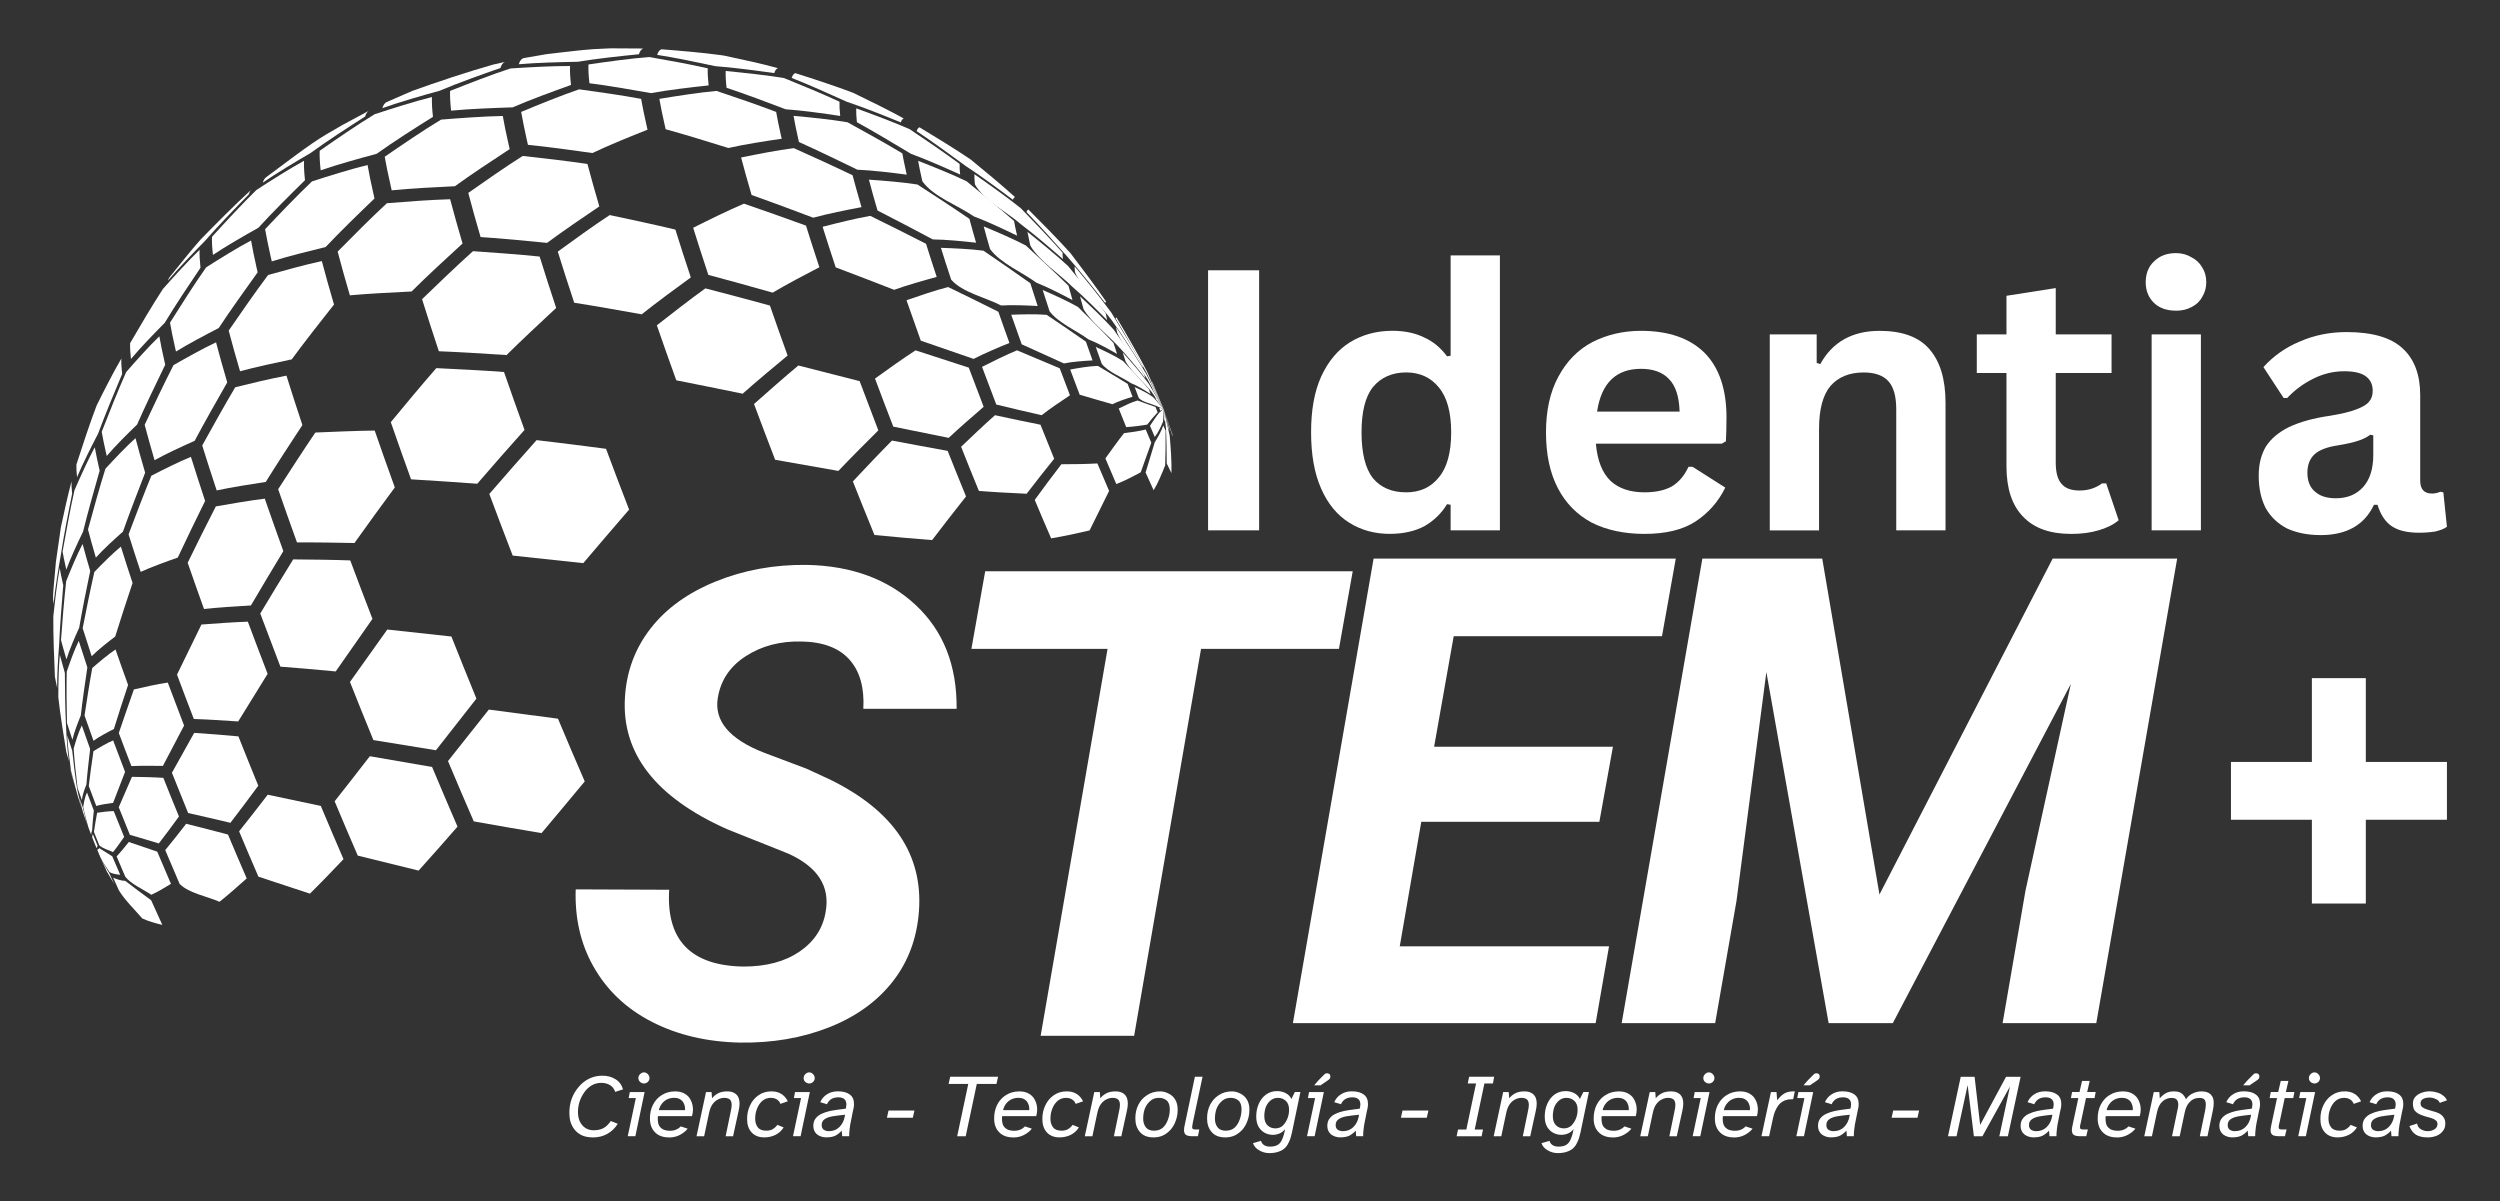 <?xml version="1.0" encoding="UTF-8"?>
<svg xmlns="http://www.w3.org/2000/svg" id="Capa_1" data-name="Capa 1" viewBox="0 0 1287.06 618.54">
  <rect x="0" y="0" width="1287.06" height="618.54" fill="#333333" stroke="none"/>
  <defs>
    <style>
      .cls-1 {
        fill: #fff;
      }
    </style>
  </defs>
  <path class="cls-1" d="M196.84,55.67c.5-1.62,1.25-2.67,2.22-3.12l13.13-5.72c12.33-4.47,28.96-9.98,41.59-13.55l6.19-1.42c-1.02.4-1.82,1.45-2.35,3.15-9.46,3.3-22.07,7.79-31.28,11.71-8.94,2.45-20.79,5.84-29.51,8.96"></path>
  <path class="cls-1" d="M135.29,94.02c.37-1.22.9-2.1,1.55-2.62l.22-.2c24.84-18.52,25.31-18.9,39.29-26.88l13.78-7.41c-.95.45-1.67,1.47-2.15,3.07-8.54,5.44-19.89,12.81-28.06,18.77-7.51,4.39-17.47,10.33-24.64,15.28"></path>
  <path class="cls-1" d="M593.05,196.54l.27.2,5.74,13.85-6.02-14.05"></path>
  <path class="cls-1" d="M574.35,163.96c.1-.3.25-.5.42-.57,4.89,8.26,11.33,19.35,15.73,27.86l8.56,19.35-8.89-18.87c-4.62-8.41-10.83-19.6-15.83-27.76"></path>
  <path class="cls-1" d="M528.47,109.17c.2-.7.55-1.12.97-1.3,6.64,6.62,15.45,15.5,21.69,22.49,5.64,7.39,13.08,17.27,18.35,24.94-.22.1-.4.32-.5.67-5.64-7.21-13.23-16.8-19.32-23.64-6.24-7.04-14.63-16.4-21.19-23.17"></path>
  <path class="cls-1" d="M471.9,67.51c.32-1.05.82-1.7,1.47-1.97,8.01,4.82,18.65,11.33,26.39,16.6,6.94,5.67,16.15,13.3,22.79,19.32-.47.2-.82.65-1.05,1.4-7.16-5.37-16.75-12.46-24.26-17.35-7.51-5.52-17.57-12.83-25.34-18"></path>
  <path class="cls-1" d="M407.58,40.12c.4-1.32,1.02-2.17,1.85-2.47,9.01,2.85,20.97,6.76,29.78,10.13,7.91,3.82,18.4,8.96,26.06,13.21-.67.25-1.17.92-1.52,2.02-8.29-3.39-19.4-7.84-27.91-10.66-8.41-3.82-19.67-8.86-28.26-12.23"></path>
  <path class="cls-1" d="M338.33,28.24c.47-1.55,1.2-2.5,2.17-2.87,9.31.72,21.77,1.77,31.03,3.07l1.27.2c8.34,1.75,19.47,4.17,27.71,6.44-.85.32-1.5,1.17-1.92,2.55-9.06-1.27-21.19-2.9-30.33-3.57-8.94-1.92-20.89-4.42-29.93-5.82"></path>
  <path class="cls-1" d="M267.09,33.06c.5-1.7,1.3-2.72,2.35-3.12l12.28-2.12c7.14-.75,16.65-2.05,23.81-2.52l8.79-.42,16.8.1c-.97.37-1.7,1.35-2.2,2.95-9.44.92-22.07,2.3-31.45,3.87-9.11.17-21.29.47-30.38,1.27"></path>
  <path class="cls-1" d="M86.46,144.49c.22-.72.5-1.35.85-1.8,4.74-5.79,10.88-13.68,15.88-19.27,7.71-7.94,18.12-18.42,26.34-25.89-.62.55-1.1,1.37-1.45,2.55-6.94,7.04-16.13,16.55-22.62,24.01-5.87,5.97-13.6,14-19,20.39"></path>
  <path class="cls-1" d="M592.77,197.48c-.02-.2-.02-.37-.02-.52l6.32,13.63-6.29-13.11"></path>
  <path class="cls-1" d="M553.43,140.12c-.15-1.2-.2-2.2-.17-3,5.82,7.01,13.5,16.45,18.87,23.81,4.99,8.14,11.58,19.05,16.2,27.41-.02.22,0,.52.02.87-4.64-7.44-10.88-17.3-16.03-24.39-5.57-7.49-15.3-16.1-18.9-24.71"></path>
  <path class="cls-1" d="M501.91,94.89c-.22-2.07-.32-3.82-.25-5.19,7.26,5.07,16.92,11.91,23.84,17.47,6.57,6.76,15.28,15.85,21.54,22.92-.02.9.02,2,.17,3.3-6.24-5.47-14.63-12.68-21.27-17.65-7.14-6.37-19.47-12.46-24.04-20.84"></path>
  <path class="cls-1" d="M441.15,62.89c-.3-2.85-.42-5.22-.35-7.11,8.34,3.02,19.45,7.16,27.58,10.76,7.79,5.22,18.12,12.26,25.66,17.85-.05,1.47.02,3.3.27,5.47-7.49-3.39-17.55-7.86-25.29-10.66-8.29-5.02-19.4-11.63-27.88-16.3"></path>
  <path class="cls-1" d="M374.05,45.19c-.4-3.47-.52-6.34-.45-8.64,9.04.87,21.09,2.15,30.03,3.64,8.64,3.49,20.12,8.24,28.56,12.16-.07,1.97.05,4.39.37,7.34-8.39-1.27-19.62-2.85-28.11-3.44-9.06-3.47-21.19-8.01-30.4-11.06"></path>
  <path class="cls-1" d="M303.46,42.84c-.45-3.87-.62-7.09-.5-9.66,9.34-1.37,21.82-3.1,31.23-3.82,9.09,1.57,21.19,3.74,30.18,5.82-.1,2.35.05,5.27.45,8.79-8.94.95-20.84,2.35-29.68,3.97-9.49-1.7-22.14-3.89-31.68-5.09"></path>
  <path class="cls-1" d="M232.24,56.97c-.45-4.07-.62-7.44-.52-10.16,9.26-3.69,21.67-8.54,31.15-11.58,9.16-.6,21.42-1.27,30.6-1.25-.12,2.62.05,5.87.5,9.76-9.11,3.25-21.22,7.69-30.05,11.53-9.51.3-22.22.77-31.68,1.7"></path>
  <path class="cls-1" d="M165.09,87.68c-.45-4.02-.62-7.36-.5-10.06,8.34-5.84,19.55-13.53,28.26-18.8,8.79-2.9,20.57-6.64,29.53-8.86-.1,2.72.05,6.12.52,10.18-8.84,5.52-20.54,12.98-29.01,19.05-8.71,2.32-20.29,5.54-28.81,8.49"></path>
  <path class="cls-1" d="M109.63,131.23c-.42-3.74-.6-6.84-.47-9.34,6.69-7.36,15.7-17.12,22.82-24.06,7.24-4.72,16.97-10.91,24.54-15.05-.1,2.67.05,5.99.5,9.98-7.34,7.21-17.1,16.9-24.01,24.51-7.14,3.99-16.6,9.41-23.36,13.95"></path>
  <path class="cls-1" d="M67.41,184.8c-.37-3.25-.5-5.97-.42-8.14,4.92-8.46,11.53-19.72,16.9-27.91,5.49-6.19,12.91-14.38,18.87-20.14-.1,2.47.05,5.54.45,9.24-5.67,8.39-13.18,19.67-18.42,28.36-5.37,5.42-12.48,12.73-17.37,18.6"></path>
  <path class="cls-1" d="M39.66,245.64c-.27-2.6-.4-4.74-.32-6.49,2.95-9.16,6.96-21.39,10.41-30.4,3.64-7.34,8.59-17.1,12.73-24.16-.1,2.12.05,4.77.4,7.94-3.87,9.16-8.94,21.39-12.38,30.73-3.44,6.62-7.94,15.5-10.83,22.39"></path>
  <path class="cls-1" d="M27.55,310.96c-.2-1.77-.27-3.25-.22-4.44l.2-3.1,1.25-14.15,2.57-17.87c1.55-7.06,3.54-16.55,5.47-23.51-.07,1.65.05,3.72.32,6.22-1.92,9.46-4.39,22.09-5.84,31.65-1.32,7.54-2.97,17.6-3.74,25.21"></path>
  <path class="cls-1" d="M575.22,171.47c-.05-.15-.07-.32-.12-.47-.22-.95-.37-1.82-.52-2.6,4.87,7.19,11.28,16.85,15.65,24.36l8.84,17.82-8.34-15.38c-4.54-7.19-12.06-15.95-15.5-23.74"></path>
  <path class="cls-1" d="M530.44,126.44c-.1-.37-.17-.72-.25-1.07-.5-2.22-.9-4.19-1.22-5.99,6.42,5.12,14.9,12.01,20.92,17.6,5.92,7.19,13.75,16.82,19.35,24.24.17.92.37,1.95.62,3.07.05.17.1.37.12.55-5.19-5.29-12.23-12.33-17.87-17.17-6.44-6.44-17.12-13.33-21.67-21.22"></path>
  <path class="cls-1" d="M474.85,93.34c-.12-.52-.25-1.07-.35-1.6-.75-3.3-1.37-6.29-1.82-8.94,7.56,2.95,17.65,6.99,24.94,10.53,7.41,6.04,17.27,14.13,24.44,20.44.32,1.92.77,4.04,1.3,6.39.07.37.17.77.27,1.17-6.59-3.2-15.4-7.36-22.24-9.91-7.91-5.52-21.02-10.18-26.53-18.1"></path>
  <path class="cls-1" d="M411.32,73.1c-.15-.7-.3-1.4-.47-2.07-.95-4.19-1.72-7.99-2.3-11.38,8.36.75,19.52,1.87,27.78,3.3,8.54,4.69,19.87,10.98,28.21,16,.5,2.77,1.12,5.87,1.9,9.29.12.55.25,1.12.37,1.67-7.59-1-17.75-2.22-25.41-2.55-8.96-4.37-20.97-10.16-30.08-14.25"></path>
  <path class="cls-1" d="M342.7,66.53c-.2-.8-.37-1.6-.55-2.4-1.1-4.87-2-9.29-2.7-13.23,8.81-1.45,20.54-3.3,29.43-4.09,9.26,3.1,21.59,7.31,30.7,10.81.62,3.49,1.4,7.36,2.37,11.68.17.7.32,1.4.5,2.12-8.29,1.2-19.32,2.92-27.48,4.77-9.64-3.02-22.52-6.99-32.28-9.66"></path>
  <path class="cls-1" d="M271.81,74.57c-.2-.87-.4-1.75-.6-2.6-1.17-5.29-2.15-10.08-2.9-14.35,8.86-3.69,20.74-8.54,29.85-11.63,9.61,1.3,22.39,3.12,31.9,4.92.7,3.99,1.62,8.46,2.75,13.4.17.8.35,1.62.55,2.45-8.59,3.39-20.02,8.06-28.38,12.03-9.94-1.42-23.19-3.25-33.17-4.22"></path>
  <path class="cls-1" d="M201.66,97.98c-.2-.9-.42-1.77-.6-2.65-1.22-5.39-2.22-10.26-3-14.63,8.59-5.92,20.07-13.75,29.01-19.12,9.51-.77,22.24-1.7,31.78-1.87.75,4.32,1.72,9.11,2.95,14.43.17.87.37,1.75.6,2.62-8.56,5.59-19.94,13.11-28.21,19.12-9.76.45-22.79,1.12-32.53,2.1"></path>
  <path class="cls-1" d="M139.93,134.55c-.2-.85-.4-1.7-.6-2.52-1.15-5.17-2.1-9.84-2.85-14.03,7.09-7.51,16.62-17.5,24.14-24.61,8.51-2.75,19.92-6.32,28.61-8.44.75,4.34,1.75,9.21,2.97,14.58.17.87.4,1.75.6,2.65-7.69,7.36-17.87,17.25-25.16,24.99-8.36,2.05-19.5,4.82-27.71,7.39"></path>
  <path class="cls-1" d="M90.6,180.98c-.17-.75-.35-1.52-.52-2.27-1.05-4.67-1.9-8.86-2.55-12.61,5.42-8.64,12.73-20.12,18.6-28.46,6.81-4.34,15.98-10.06,23.12-13.83.72,4.14,1.67,8.76,2.82,13.88.17.82.37,1.67.57,2.52-6.14,8.51-14.28,19.92-20.04,28.68-6.69,3.44-15.6,8.11-21.99,12.08"></path>
  <path class="cls-1" d="M54.96,234.75c-.15-.65-.3-1.27-.45-1.92-.87-3.87-1.6-7.36-2.15-10.51,3.62-9.29,8.54-21.67,12.61-30.78,4.94-5.67,11.63-13.18,17.07-18.4.65,3.69,1.47,7.81,2.52,12.38.15.72.32,1.47.5,2.25-4.47,9.16-10.38,21.44-14.48,30.8-4.87,4.69-11.26,11.03-15.63,16.18"></path>
  <path class="cls-1" d="M34.14,293.29c-.1-.47-.22-.95-.32-1.42-.65-2.9-1.17-5.52-1.6-7.86,1.7-9.54,3.99-22.22,6.14-31.65,2.92-6.71,6.94-15.65,10.43-22.12.55,3.05,1.25,6.44,2.1,10.21.12.62.27,1.22.42,1.85-2.7,9.39-6.22,21.92-8.54,31.4-2.8,5.77-6.44,13.55-8.64,19.6"></path>
  <path class="cls-1" d="M29.42,354.07c-.07-.27-.12-.57-.2-.85-.4-1.75-.7-3.32-.95-4.74-.42-9.31-.9-21.77-.82-31.1.8-7.49,1.92-17.5,3.3-24.91.37,2.22.87,4.69,1.5,7.46.12.45.22.9.32,1.35-.77,9.16-1.75,21.34-2.12,30.53-.52,6.66-1.1,15.58-1.02,22.27"></path>
  <path class="cls-1" d="M593.57,200.85c-.12-.42-.25-.8-.32-1.17l5.82,10.91-5.49-9.74"></path>
  <path class="cls-1" d="M557.87,159.24c-.7-2.37-1.32-4.59-1.87-6.69,5.37,4.97,12.43,11.71,17.32,17.12,4.84,6.86,11.26,16.05,15.78,23.14.17.6.35,1.25.55,1.92-3.99-5.04-9.41-11.76-13.9-16.38-5.27-5.82-13.88-12.36-17.87-19.12"></path>
  <path class="cls-1" d="M509.7,128.21c-1.2-4.09-2.3-7.99-3.25-11.63,6.59,2.72,15.4,6.49,21.72,9.84,6.64,6.12,15.48,14.35,21.92,20.69.6,2.32,1.3,4.79,2.05,7.39-5.47-2.92-12.86-6.71-18.62-8.99-7.09-5.24-18.67-10.11-23.81-17.3"></path>
  <path class="cls-1" d="M451.78,108.39c-1.65-5.59-3.15-10.91-4.44-15.9,7.51.52,17.55,1.32,24.99,2.5,8.09,5.22,18.82,12.23,26.76,17.7,1,3.84,2.15,7.94,3.42,12.26-6.66-.75-15.58-1.62-22.29-1.7-8.49-4.52-19.85-10.51-28.43-14.85"></path>
  <path class="cls-1" d="M386.93,100.38c-2-6.79-3.79-13.26-5.39-19.3,8.09-1.65,18.9-3.79,27.11-4.82,9.11,4.09,21.27,9.61,30.28,13.98,1.35,5.14,2.9,10.63,4.59,16.4-7.51,1.42-17.5,3.42-24.86,5.44-9.49-3.59-22.17-8.34-31.73-11.71"></path>
  <path class="cls-1" d="M247.42,122.05c-2.35-8.01-4.47-15.6-6.34-22.74,8.31-5.84,19.42-13.6,28.03-19.02,10.03,1.1,23.36,2.62,33.32,4.14,1.82,6.84,3.87,14.15,6.12,21.84-8.16,5.49-19.02,12.91-26.91,18.77-10.26-1.02-23.94-2.35-34.22-3"></path>
  <path class="cls-1" d="M180.12,152.05c-2.32-7.94-4.44-15.45-6.29-22.52,7.46-7.59,17.52-17.7,25.36-24.91,9.76-.8,22.77-1.77,32.55-2.05,1.9,7.14,4.02,14.75,6.39,22.79-7.99,7.29-18.57,17.07-26.24,24.71-9.54.45-22.27,1.1-31.78,1.97"></path>
  <path class="cls-1" d="M123.58,191.12c-2.17-7.36-4.12-14.35-5.84-20.92,5.97-8.69,13.98-20.22,20.29-28.63,8.26-2.32,19.27-5.37,27.66-7.16,1.85,7.01,3.94,14.48,6.27,22.37-6.64,8.39-15.45,19.6-21.77,28.23-8.01,1.67-18.7,3.97-26.61,6.12"></path>
  <path class="cls-1" d="M79.57,236.9c-1.9-6.42-3.59-12.51-5.09-18.2,4.32-9.29,10.16-21.62,14.85-30.73,6.47-3.69,15.15-8.56,21.89-11.73,1.7,6.47,3.64,13.35,5.77,20.62-5.12,8.96-11.93,20.94-16.77,30.08-6.29,2.8-14.63,6.62-20.64,9.96"></path>
  <path class="cls-1" d="M49.34,287.07c-1.5-5.09-2.85-9.94-4.04-14.48,2.55-9.41,6.04-21.94,8.96-31.25,4.49-4.89,10.56-11.36,15.5-15.75,1.47,5.57,3.12,11.51,4.97,17.75-3.52,9.06-8.19,21.17-11.43,30.35-4.34,3.84-10.08,9.06-13.95,13.38"></path>
  <path class="cls-1" d="M34.21,339.47c-1.05-3.52-1.97-6.84-2.8-9.96.67-9.11,1.62-21.27,2.67-30.35,2.32-5.82,5.52-13.58,8.44-19.12,1.15,4.37,2.47,9.01,3.92,13.93-1.82,8.74-4.17,20.37-5.67,29.18-2.2,4.79-5.02,11.28-6.57,16.33"></path>
  <path class="cls-1" d="M35.46,391.79c-.5-1.7-.95-3.3-1.35-4.79-1.4-8.39-3.17-19.62-4.09-28.06.02-6.54.15-15.28.77-21.79.77,2.92,1.65,6.04,2.6,9.31.05,7.99.15,18.65.57,26.63.25,5.62.67,13.13,1.5,18.7"></path>
  <path class="cls-1" d="M37.68,401.75l-1.3-4.77-.6-2.45c.32,1.27.72,2.62,1.12,4.04l2.35,8.69c-.47-1.65-1.12-3.84-1.57-5.52"></path>
  <path class="cls-1" d="M579.52,186.2c-.55-1.65-1.05-3.25-1.52-4.77,4.19,4.69,9.71,11.06,13.4,16.15l7.66,13.01-6.44-9.19c-3.84-4.64-10.03-10.01-13.11-15.2"></path>
  <path class="cls-1" d="M540.35,160.27c-1.27-3.79-2.45-7.44-3.54-10.96,5.57,2.42,12.96,5.74,18.2,8.76,5.54,5.49,12.93,12.83,18.27,18.52.55,1.8,1.17,3.67,1.8,5.62-4.29-2.47-10.08-5.67-14.7-7.49-5.97-4.39-15.6-8.51-20.02-14.45"></path>
  <path class="cls-1" d="M489.7,143.99c-1.9-5.67-3.67-11.13-5.29-16.4,6.57.22,15.38.6,21.89,1.47,7.29,4.97,16.97,11.63,24.14,16.75,1.17,3.77,2.45,7.69,3.77,11.73-5.62-.32-13.18-.62-18.8-.27-7.71-4.02-20.04-6.71-25.71-13.28"></path>
  <path class="cls-1" d="M430.24,137.65c-2.4-7.21-4.64-14.2-6.74-20.89,7.31-1.9,17.1-4.32,24.54-5.62,8.64,4.27,20.17,9.96,28.71,14.38,1.7,5.47,3.54,11.16,5.49,17.05-6.62,1.8-15.45,4.29-21.92,6.64-9.01-3.52-21.02-8.16-30.08-11.56"></path>
  <path class="cls-1" d="M364.67,141.52c-2.8-8.39-5.39-16.5-7.81-24.26,7.74-3.89,18.15-9.01,26.14-12.41,9.61,3.32,22.42,7.79,31.95,11.31,2.12,6.86,4.44,14,6.89,21.42-7.29,3.77-17,8.89-24.06,13.08-9.91-2.8-23.14-6.52-33.1-9.14"></path>
  <path class="cls-1" d="M295.62,155.85c-3.02-9.09-5.84-17.87-8.46-26.31,7.91-5.79,18.52-13.43,26.73-18.82,10.16,2.15,23.71,5.04,33.82,7.49,2.45,7.89,5.09,16.1,7.94,24.61-7.66,5.57-17.87,13.08-25.29,19-10.41-1.87-24.29-4.34-34.75-5.97"></path>
  <path class="cls-1" d="M225.93,180.83c-3.07-9.26-5.97-18.22-8.64-26.81,7.76-7.51,18.17-17.5,26.21-24.71,10.31.7,24.04,1.7,34.32,2.77,2.62,8.46,5.49,17.32,8.51,26.46-7.74,7.19-18.05,16.82-25.56,24.26-10.46-.7-24.39-1.57-34.85-1.97"></path>
  <path class="cls-1" d="M111.55,252.48c-2.65-7.99-5.14-15.73-7.44-23.14,4.99-9.04,11.71-21.09,17-29.98,7.86-1.95,18.4-4.49,26.36-5.97,2.55,8.14,5.27,16.62,8.21,25.44-5.74,8.71-13.35,20.39-18.85,29.28-7.61,1.15-17.75,2.77-25.29,4.37"></path>
  <path class="cls-1" d="M72.43,294.41c-2.22-6.69-4.32-13.13-6.24-19.32,3.42-9.09,8.04-21.19,11.73-30.18,6.02-3.12,14.1-7.14,20.37-9.71,2.27,7.26,4.72,14.83,7.31,22.69-4.29,8.71-9.98,20.34-14.08,29.16-5.79,2.02-13.5,4.82-19.1,7.36"></path>
  <path class="cls-1" d="M47.2,337.85c-1.65-4.99-3.2-9.81-4.64-14.43,1.7-8.71,4.02-20.29,6.02-28.96,3.94-4.07,9.26-9.46,13.65-13.06,1.85,5.99,3.87,12.26,6.02,18.72-2.75,8.26-6.39,19.27-8.94,27.58-3.77,2.87-8.76,6.76-12.11,10.13"></path>
  <path class="cls-1" d="M37.28,380.88c-1-3-1.95-5.89-2.8-8.66-.17-7.91-.32-18.47-.12-26.39,1.62-4.84,3.92-11.31,6.19-15.9,1.37,4.37,2.85,8.96,4.42,13.68-1.1,7.41-2.55,17.27-3.37,24.71-1.52,3.69-3.44,8.66-4.32,12.56"></path>
  <path class="cls-1" d="M42.3,416.93c-.57-1.82-1.37-4.22-1.95-6.04l-.45-1.52-3.32-12.53c-.77-5.44-1.75-12.73-1.95-18.22.8,2.52,1.65,5.14,2.55,7.86.67,6.19,1.6,14.45,2.7,20.57.72,2.97,1.47,6.96,2.42,9.89"></path>
  <path class="cls-1" d="M595.22,205.8c-.2-.52-.37-1.05-.55-1.55l4.39,6.34-3.84-4.79"></path>
  <path class="cls-1" d="M567.24,187.37c-1.07-3-2.12-5.89-3.1-8.74,4.32,1.95,10.08,4.67,14.05,7.26,4.04,4.27,9.44,9.98,13.26,14.45.3.8.6,1.65.9,2.52-2.9-1.9-6.89-4.39-10.13-5.62-4.47-3-11.61-5.67-14.98-9.89"></path>
  <path class="cls-1" d="M526,177.27c-1.87-5.19-3.67-10.28-5.39-15.23,5.47-.22,12.81-.42,18.25.05,6.09,4.09,14.2,9.59,20.19,13.8,1.1,3.15,2.22,6.37,3.42,9.66-4.44.22-10.38.67-14.75,1.55-6.52-2.95-15.18-6.89-21.72-9.84"></path>
  <path class="cls-1" d="M474.05,175.39c-2.55-7.09-5.02-14.05-7.36-20.82,6.37-2.22,14.9-5.14,21.44-6.79,7.79,3.77,18.15,8.84,25.86,12.73,1.82,5.22,3.69,10.58,5.69,16.05-5.62,2.27-13.06,5.44-18.45,8.21-8.14-2.82-19.02-6.59-27.18-9.39"></path>
  <path class="cls-1" d="M348.17,195.79c-3.49-9.66-6.84-19.1-10.01-28.31,7.41-5.82,17.32-13.53,24.99-19.02,9.98,2.6,23.29,6.09,33.22,8.84,2.9,8.36,5.94,16.97,9.11,25.74-7.01,5.79-16.35,13.6-23.14,19.65-10.23-2.1-23.91-4.89-34.17-6.89"></path>
  <path class="cls-1" d="M211.62,246.76c-3.64-10.03-7.11-19.85-10.43-29.43,6.94-8.41,16.25-19.62,23.44-27.81,10.46.5,24.41,1.2,34.85,2,3.34,9.69,6.89,19.65,10.56,29.81-7.36,8.26-17.15,19.3-24.34,27.71-10.21-.72-23.84-1.7-34.07-2.27"></path>
  <path class="cls-1" d="M152.89,279.24c-3.37-9.34-6.62-18.47-9.69-27.38,5.67-8.79,13.26-20.52,19.15-29.18,9.16-.4,21.37-.9,30.55-1.02,3.3,9.51,6.74,19.3,10.36,29.28-6.29,8.54-14.65,19.94-20.77,28.61-8.89-.17-20.72-.37-29.61-.3"></path>
  <path class="cls-1" d="M105.03,313.53c-2.92-8.14-5.74-16.08-8.41-23.81,4.27-8.74,10.03-20.37,14.5-29.01,7.54-1.35,17.6-3.05,25.19-3.99,3.05,8.79,6.24,17.8,9.56,27.01-5.04,8.36-11.76,19.55-16.7,27.98-7.24.42-16.9,1.02-24.14,1.82"></path>
  <path class="cls-1" d="M48.14,381.38c-1.6-4.42-3.15-8.79-4.62-13.01,1.1-7.36,2.62-17.15,3.97-24.44,3.47-3.05,8.16-7.01,11.98-9.56,2.05,5.94,4.22,12.03,6.47,18.25-2.25,6.79-5.22,15.85-7.31,22.69-3.25,1.65-7.56,3.89-10.48,6.07"></path>
  <path class="cls-1" d="M42.15,411.91c-.77-2.15-1.52-4.22-2.22-6.27-.72-6.07-1.65-14.18-2-20.27,1.02-3.64,2.5-8.51,4.19-11.91,1.35,3.94,2.8,8.01,4.29,12.16-.65,5.49-1.5,12.78-1.92,18.27-.95,2.32-2.1,5.52-2.35,8.01"></path>
  <path class="cls-1" d="M44.45,423.09c-.5-1.42-1.17-3.34-1.67-4.77l-2.07-7.96c.6,1.72,1.25,3.49,1.9,5.29.75,2.77,1.55,6.54,2.52,9.26l-.67-1.82"></path>
  <path class="cls-1" d="M586.28,204.9c-.72-1.9-1.45-3.77-2.15-5.64,3,1.35,6.99,3.3,9.59,5.27l5.34,6.07-3.62-1.55c-2.75-1.25-7.09-1.95-9.16-4.14"></path>
  <path class="cls-1" d="M555.85,203.2c-1.67-4.37-3.32-8.69-4.89-12.96,4.24-.8,9.94-1.75,14.25-1.87,4.59,2.75,10.76,6.42,15.33,9.24.8,2.2,1.65,4.42,2.52,6.66-3.2.95-7.41,2.35-10.38,3.82-5.04-1.45-11.78-3.37-16.82-4.89"></path>
  <path class="cls-1" d="M512.92,208.27c-2.52-6.54-4.97-13.01-7.34-19.4,5.32-2.7,12.46-6.27,18-8.51,6.59,2.8,15.4,6.49,21.99,9.26,1.7,4.57,3.47,9.19,5.27,13.88-4.47,2.95-10.38,6.96-14.6,10.26-6.99-1.6-16.33-3.77-23.31-5.49"></path>
  <path class="cls-1" d="M459.87,219.63c-3.22-8.34-6.37-16.6-9.39-24.74,6.19-4.47,14.45-10.38,20.84-14.53,8.24,2.67,19.22,6.24,27.43,8.91,2.47,6.62,5.02,13.35,7.66,20.17-5.49,4.69-12.73,11.03-18,15.98-8.56-1.7-19.99-4.02-28.56-5.79"></path>
  <path class="cls-1" d="M399.06,236.7c-3.72-9.66-7.36-19.27-10.88-28.71,6.79-6.02,15.85-14.03,22.84-19.82,9.49,2.42,22.12,5.62,31.55,8.06,3.12,8.34,6.32,16.8,9.61,25.34-6.24,6.19-14.5,14.48-20.57,20.87-9.76-1.72-22.79-3.99-32.55-5.74"></path>
  <path class="cls-1" d="M263.94,286.03c-4.12-10.71-8.14-21.29-12.03-31.73,7.26-8.36,16.95-19.5,24.34-27.71,10.73,1.27,25.04,3.02,35.75,4.47,3.82,10.28,7.79,20.74,11.88,31.3-7.11,8.24-16.57,19.25-23.61,27.56-10.88-1.2-25.41-2.77-36.32-3.89"></path>
  <path class="cls-1" d="M144.35,343.21c-3.54-9.24-7.01-18.37-10.36-27.36,5.04-8.39,11.78-19.55,16.95-27.86,8.81.07,20.57.2,29.38.52,3.69,9.89,7.51,19.94,11.43,30.1-5.69,8.11-13.28,18.92-18.92,27.06-8.54-.8-19.92-1.85-28.48-2.47"></path>
  <path class="cls-1" d="M99.79,370.15c-2.97-7.71-5.87-15.33-8.66-22.84,3.74-7.76,8.76-18.07,12.58-25.79,7.16-.55,16.72-1.22,23.89-1.47,3.3,8.84,6.69,17.8,10.18,26.86-4.54,7.34-10.61,17.15-15.15,24.51-6.84-.47-15.98-1.07-22.84-1.27"></path>
  <path class="cls-1" d="M67.66,394.41c-2.25-5.74-4.39-11.43-6.49-17.05,2.3-6.74,5.37-15.73,7.76-22.42,5.19-1.22,12.16-2.75,17.45-3.54,2.7,7.26,5.52,14.68,8.39,22.14-3.27,6.22-7.64,14.53-10.91,20.77-4.87-.07-11.36-.15-16.2.1"></path>
  <path class="cls-1" d="M49.57,414.93c-1.32-3.47-2.62-6.89-3.87-10.28.65-5.37,1.57-12.56,2.42-17.92,2.95-1.85,6.94-4.22,10.13-5.54,2,5.32,4.04,10.73,6.14,16.2-1.85,4.79-4.34,11.16-6.17,15.95-2.62.35-6.14.8-8.66,1.6"></path>
  <path class="cls-1" d="M47.02,429.93l-.82-2.12-.7-1.87c-.85-3.15-2.07-7.31-2.65-10.53.35-2.27.9-5.37,1.95-7.41,1.15,3.07,2.32,6.17,3.52,9.31-.32,3.05-.77,7.14-.9,10.21-.25.7-.6,1.72-.4,2.42"></path>
  <path class="cls-1" d="M597.41,211.51c-.22-.57-.45-1.12-.67-1.67l2.32.75-1.65.92"></path>
  <path class="cls-1" d="M579.79,219.88c-1.3-3.2-2.6-6.39-3.84-9.56,2.82-1.4,6.62-3.27,9.66-4.14,2.77,1.02,6.47,2.4,9.26,3.32.37.92.72,1.85,1.12,2.77-1.7,1.82-3.89,4.34-5.39,6.34-3.22.52-7.54,1.12-10.81,1.27"></path>
  <path class="cls-1" d="M503.96,252.75c-3.12-7.59-6.17-15.18-9.16-22.74,5.17-4.94,12.06-11.53,17.45-16.25,7.01,1.52,16.38,3.52,23.41,4.89,2.3,5.82,4.67,11.68,7.06,17.52-4.32,5.37-10.03,12.53-14.18,18.02-7.39-.35-17.22-.85-24.59-1.45"></path>
  <path class="cls-1" d="M450.19,275.42c-3.77-9.21-7.49-18.42-11.11-27.58,5.99-6.37,13.98-14.85,20.14-21.04,8.59,1.62,20.04,3.79,28.66,5.32,3.1,7.79,6.24,15.63,9.46,23.46-5.29,6.69-12.31,15.65-17.47,22.47-8.91-.72-20.79-1.72-29.68-2.62"></path>
  <path class="cls-1" d="M192.23,381.01c-4.09-9.98-8.14-19.99-12.06-29.93,5.74-8.09,13.43-18.9,19.22-26.98,9.91,1.07,23.12,2.47,33,3.59,4.22,10.61,8.51,21.29,12.88,31.98-6.24,7.99-14.58,18.62-20.84,26.58l-32.2-5.24"></path>
  <path class="cls-1" d="M96.85,418.55c-2.82-6.91-5.62-13.83-8.34-20.72,3.44-6.17,8.04-14.35,11.46-20.52,6.84.45,15.95,1.12,22.77,1.8,3.34,8.44,6.76,16.9,10.23,25.39-4.27,5.77-9.96,13.43-14.35,19.1-6.52-1.55-15.23-3.59-21.77-5.04"></path>
  <path class="cls-1" d="M66.87,429.81c-1.95-4.74-3.87-9.49-5.74-14.23,2.05-4.69,4.77-10.96,6.81-15.65,4.84.05,11.31.2,16.15.52,2.62,6.59,5.29,13.26,8.04,19.89-3.07,4.19-7.14,9.79-10.36,13.88-4.47-1.35-10.41-3.15-14.9-4.42"></path>
  <path class="cls-1" d="M51.11,435.15c-.92-2.3-1.85-4.57-2.75-6.84.42-2.97,1.07-6.94,1.65-9.89,2.55-.4,5.97-.8,8.54-.85,1.75,4.42,3.54,8.86,5.37,13.3-1.67,2.37-3.89,5.57-5.74,7.81-2.12-1.07-5.44-1.82-7.06-3.54"></path>
  <path class="cls-1" d="M49.57,436.32c-.77-1.87-1.33-3.26-1.7-4.19l-.45-1.15c.07-.4.2-.92.27-1.32l.17-.1c.77,1.92,1.55,3.87,2.35,5.79-.15.37-.17,1.05-.52,1.25l-.12-.27"></path>
  <path class="cls-1" d="M594.49,224.94c-.82-1.9-1.65-3.82-2.45-5.74,1.37-2.07,3.2-4.84,4.77-6.76l2.25-1.85-.3,6.47c-1.02,2.47-2.57,5.79-4.27,7.89"></path>
  <path class="cls-1" d="M574.7,249.21c-1.9-4.37-3.77-8.79-5.62-13.21,2.82-3.94,6.59-9.19,9.61-13.01,3.37-.42,7.86-1,11.16-1.87.95,2.27,1.92,4.54,2.87,6.79-1.62,4.57-3.82,10.66-5.44,15.23-3.67,2-8.66,4.59-12.58,6.07"></path>
  <path class="cls-1" d="M541.15,277.16c-2.85-6.54-5.67-13.16-8.44-19.8,4.04-5.54,9.49-12.91,13.7-18.35,5.57-.02,13.01-.07,18.55-.42,2,4.74,3.99,9.46,6.04,14.15-3.05,6.09-7.06,14.23-10.06,20.34-5.92,1.4-13.8,3.12-19.8,4.07"></path>
  <path class="cls-1" d="M243.9,422.87c-4.47-10.28-8.89-20.64-13.26-31.05,6.32-7.96,14.73-18.55,21.02-26.51,10.68,1.42,24.91,3.32,35.6,4.69,4.54,10.83,9.14,21.62,13.78,32.3-6.66,8.01-15.53,18.67-22.24,26.61-10.48-1.77-24.44-4.14-34.9-6.04"></path>
  <path class="cls-1" d="M184.19,440.49c-4.02-9.26-7.99-18.57-11.91-27.96,5.47-6.94,12.73-16.2,18.12-23.21,9.61,1.67,22.42,3.87,32.05,5.54,4.32,10.28,8.69,20.54,13.08,30.7-5.94,6.84-13.93,15.93-20.02,22.64-9.41-2.3-21.94-5.37-31.33-7.71"></path>
  <path class="cls-1" d="M133.04,451.33c-3.34-7.71-6.66-15.5-9.94-23.34,4.47-5.62,10.38-13.13,14.73-18.85,8.21,1.72,19.15,4.02,27.33,5.77,3.87,9.19,7.76,18.35,11.68,27.41-5.12,5.39-11.98,12.56-17.3,17.75-7.96-2.62-18.57-6.09-26.51-8.74"></path>
  <path class="cls-1" d="M92.48,455.07c-2.5-5.77-4.97-11.58-7.41-17.42,3.3-4.02,7.64-9.44,10.78-13.55,6.47,1.62,15.08,3.82,21.52,5.54,3.2,7.56,6.39,15.13,9.64,22.59-4.12,3.69-9.66,8.61-14,12.03-6.17-2.75-15.8-4.39-20.52-9.19"></path>
  <path class="cls-1" d="M64.52,451.4c-1.5-3.47-3-6.96-4.47-10.48,1.95-2.17,4.49-5.12,6.27-7.44,4.39,1.47,10.26,3.44,14.63,4.97,2.32,5.57,4.69,11.08,7.06,16.57-2.95,1.82-6.91,4.24-10.11,5.62-4.04-2.72-10.33-5.42-13.38-9.24"></path>
  <path class="cls-1" d="M51.66,441.29l-.3-.7c-.37-.92-.92-2.17-1.3-3.1.37-.15.82-.5,1.05-.85,2,1.3,4.67,3,6.69,4.22,1.35,3.17,2.7,6.34,4.07,9.49-1.7-.15-4.04-.5-5.49-1.35-1.47-2.3-3.59-5.24-4.72-7.71"></path>
  <path class="cls-1" d="M599.89,217.23c-.22-.52-.47-1.07-.72-1.62l-.1-5.02.82,6.64"></path>
  <path class="cls-1" d="M593.92,252.38c-1.4-2.97-2.77-6.02-4.14-9.11,1.42-4.67,3.32-10.88,4.72-15.58,1.52-2.47,3.52-5.89,4.37-8.66l1.2,2.62c.02,5.37,0,12.53-.2,17.9-1.55,3.94-3.72,9.21-5.94,12.83"></path>
  <path class="cls-1" d="M61.22,458.39c-1-2.12-1.97-4.29-2.95-6.52,1.77.75,4.29,1.62,6.22,1.62,3.97,3.05,9.26,7.06,13.33,9.98,1.9,4.29,3.82,8.54,5.74,12.68-3.17-.75-7.39-1.9-10.31-3.32-3.69-4.27-9.14-9.61-12.03-14.45"></path>
  <path class="cls-1" d="M53.41,445.19c-.37-.82-.87-1.95-1.25-2.77,1.22,2.15,2.72,5.09,4.09,7.14.85,1.87,1.67,3.72,2.52,5.52l-3.72-6.32c-.5-1.05-1.17-2.5-1.65-3.57"></path>
  <path class="cls-1" d="M603.08,243.57c-.77-1.55-1.57-3.2-2.4-4.94l-.02-.05c-.02-5.47-.1-12.78-.4-18.27l-1.2-9.71,3.12,13.68c.5,5.77,1.1,13.5.9,19.3"></path>
  <path class="cls-1" d="M602.21,221.9c-.17-.35-.37-.72-.6-1.15l-2.55-10.16,3.15,11.31"></path>
  <path class="cls-1" d="M603.86,224.47c-.12-.12-.25-.3-.4-.5l-4.39-13.38,4.79,13.88"></path>
  <g>
    <path class="cls-1" d="M648.23,273.03h-26.28v-133.88h26.28v133.88Z"></path>
    <path class="cls-1" d="M715.63,274.85c-7.95,0-14.97-1.92-21.09-5.81-6.11-3.82-10.92-9.63-14.36-17.43-3.51-7.95-5.2-17.58-5.2-29.04s1.69-20.94,5.2-28.73c3.67-7.95,8.64-13.84,14.97-17.73,6.26-3.82,13.53-5.81,21.71-5.81,6.26,0,11.69,1.15,16.2,3.36,4.66,2.06,8.64,5.35,11.92,9.79l1.84-.31v-51.65h25.37v141.52h-25.37v-13.15l-1.84-.31c-2.9,4.74-6.72,8.48-11.61,11.31-4.89,2.59-10.85,3.97-17.73,3.97v.03ZM723.88,253.47c7.1,0,12.69-2.52,16.81-7.64,4.28-5.05,6.41-12.84,6.41-23.23s-2.13-18.1-6.41-23.23c-4.13-5.05-9.71-7.64-16.81-7.64s-13.07,2.59-17.12,7.64c-3.9,4.89-5.81,12.69-5.81,23.23s1.92,18.49,5.81,23.53c4.05,4.89,9.79,7.33,17.12,7.33Z"></path>
    <path class="cls-1" d="M886.39,228.4h-64.8c.77,8.79,3.36,15.2,7.64,19.25,4.28,3.9,10.08,5.81,17.43,5.81,5.66,0,10.39-1,14.05-3.05,3.67-2.21,6.49-5.58,8.56-10.08h2.13l16.81,10.69c-3.51,7.18-8.56,12.99-15.28,17.43-6.57,4.28-15.28,6.41-26.28,6.41-10.39,0-19.48-1.92-27.2-5.81-7.56-4.05-13.38-9.94-17.43-17.73-4.13-7.95-6.11-17.5-6.11-28.73s2.13-20.94,6.41-28.73c4.28-7.95,10.08-13.84,17.43-17.73,7.49-3.82,15.89-5.81,25.07-5.81,14.21,0,25.14,3.82,32.71,11.31,7.49,7.56,11.31,18.64,11.31,33.32,0,5.35-.15,9.4-.31,12.23l-2.13,1.23h-.01ZM864.7,211.89c-.23-7.72-2.06-13.3-5.51-16.81-3.28-3.44-8.1-5.2-14.36-5.2-12.84,0-20.4,7.33-22.61,22.01h42.48Z"></path>
    <path class="cls-1" d="M911.12,273.03v-100.86h24.15v14.67l1.84.61c6.26-11.38,16.51-17.12,30.56-17.12,11.77,0,20.33,3.21,25.68,9.48,5.51,6.34,8.25,15.51,8.25,27.51v65.72h-25.37v-62.34c0-6.72-1.38-11.46-3.97-14.36-2.67-3.05-6.95-4.59-12.84-4.59-7.33,0-13.07,2.36-17.12,7.03-3.9,4.74-5.81,12.07-5.81,22.01v52.26h-25.37.01Z"></path>
    <path class="cls-1" d="M1084.33,248.88l6.41,18.95c-2.67,2.29-6.11,3.97-10.39,5.2-4.13,1.23-8.79,1.84-14.05,1.84-10.85,0-19.1-2.9-24.76-8.87-5.74-5.89-8.56-14.51-8.56-25.99v-47.99h-15.28v-19.87h15.28v-19.87l25.37-3.97v23.84h28.73v19.87h-28.73v46.15c0,5.12,1,8.79,3.05,11,1.99,2.29,5.05,3.36,9.17,3.36,4.43,0,8.33-1.23,11.61-3.67h2.13Z"></path>
    <path class="cls-1" d="M1120.25,159.94c-4.74,0-8.48-1.3-11.31-3.97-2.9-2.82-4.28-6.41-4.28-10.69s1.38-8.02,4.28-10.69c2.82-2.82,6.57-4.28,11.31-4.28,3.05,0,5.66.77,7.95,2.13,2.44,1.23,4.28,2.98,5.51,5.2,1.38,2.06,2.13,4.59,2.13,7.64s-.77,5.43-2.13,7.64c-1.23,2.29-3.05,3.97-5.51,5.2-2.29,1.23-4.89,1.84-7.95,1.84h0ZM1107.71,273.03v-100.86h25.37v100.86h-25.37Z"></path>
    <path class="cls-1" d="M1194.63,275.47c-6.57,0-12.23-1.15-17.12-3.36-4.74-2.44-8.41-5.89-11-10.39-2.44-4.66-3.67-10.23-3.67-16.81,0-5.89,1.23-10.85,3.67-14.97,2.59-4.05,6.57-7.41,11.92-10.08,5.51-2.59,12.53-4.59,21.09-5.81,6.11-1,10.69-2.13,13.76-3.36,3.21-1.23,5.35-2.52,6.41-3.97,1.23-1.38,1.84-3.21,1.84-5.51,0-3.21-1.15-5.66-3.36-7.33-2.29-1.84-6.03-2.75-11.31-2.75-5.74,0-11.15,1.38-16.2,3.97-4.89,2.44-9.33,5.74-13.15,9.79h-1.84l-10.39-15.89c5.05-5.66,11.31-10.08,18.64-13.15,7.33-3.21,15.36-4.89,24.15-4.89,13.45,0,23.07,2.9,29.04,8.56,5.89,5.51,8.87,13.45,8.87,23.84v44.01c0,4.51,1.99,6.72,6.11,6.72,1.38,0,2.82-.31,4.28-.92l1.53.31,1.84,17.73c-1.46,1.07-3.51,1.84-6.11,2.44-2.44.38-5.2.61-8.25.61-5.97,0-10.62-1.07-14.05-3.36-3.28-2.21-5.74-5.89-7.33-11h-1.84c-4.89,10.39-14.05,15.59-27.51,15.59h-.03ZM1202.57,256.52c5.89,0,10.54-1.92,14.05-5.81,3.44-3.82,5.2-9.33,5.2-16.51v-10.08l-1.53-.31c-1.69,1.23-3.67,2.29-6.11,3.05-2.44.84-6.03,1.69-10.69,2.44-5.51.84-9.48,2.36-11.92,4.59-2.44,2.29-3.67,5.43-3.67,9.48,0,4.28,1.3,7.56,3.97,9.79,2.59,2.29,6.18,3.36,10.69,3.36Z"></path>
  </g>
  <g>
    <path class="cls-1" d="M305.16,585.56c-2.15,0-4.02-.36-5.59-1.07-1.51-.72-2.74-1.67-3.7-2.86-.95-1.19-1.67-2.53-2.15-4.04-.42-1.49-.6-3.04-.6-4.64,0-2.53.38-4.94,1.19-7.26.86-2.29,2.05-4.32,3.58-6.07,1.49-1.81,3.28-3.24,5.35-4.28,2.05-1.01,4.32-1.55,6.79-1.55,2.68,0,4.94.6,6.79,1.79,1.91,1.13,3.22,2.86,3.94,5.24l-4.04,1.31c-.48-1.49-1.37-2.65-2.62-3.46-1.28-.78-2.8-1.19-4.52-1.19-1.85,0-3.52.44-5,1.31-1.43.89-2.68,2.03-3.7,3.46-1.04,1.43-1.87,3.06-2.5,4.88-.56,1.75-.83,3.54-.83,5.35s.3,3.46.95,4.88c.72,1.43,1.67,2.56,2.86,3.34,1.25.8,2.68,1.19,4.28,1.19,1.97,0,3.64-.36,5-1.07,1.43-.78,2.68-2.03,3.82-3.7l3.58,1.43c-1.43,2.33-3.28,4.04-5.47,5.24-2.15,1.19-4.62,1.79-7.38,1.79h-.01Z"></path>
    <path class="cls-1" d="M331.52,557.8c-.72,0-1.4-.26-2.03-.83-.56-.54-.83-1.19-.83-1.91,0-.78.26-1.45.83-2.03.62-.62,1.31-.95,2.03-.95.78,0,1.45.32,2.03.95.54.56.83,1.25.83,2.03,0,.72-.3,1.37-.83,1.91-.56.56-1.25.83-2.03.83ZM323.18,584.96l4.16-19.65h-3.7l.6-3.1h7.62l-4.76,22.74h-3.94.01Z"></path>
    <path class="cls-1" d="M344.36,585.56c-3.04,0-5.41-.86-7.14-2.62-1.75-1.73-2.62-4.1-2.62-7.14,0-2.62.5-4.94,1.55-7.02,1.1-2.15,2.62-3.82,4.52-5,1.97-1.25,4.28-1.91,6.91-1.91,2.05,0,3.76.44,5.12,1.31,1.34.8,2.33,1.91,2.98,3.34.72,1.43,1.07,3.04,1.07,4.76,0,1.04-.18,2.15-.48,3.34h-17.51c-.08.24-.12.48-.12.72v.6c0,1.61.26,2.86.83,3.82.62.89,1.43,1.51,2.39,1.91.95.32,1.91.48,2.86.48,1.34,0,2.44-.18,3.34-.6.95-.38,1.73-.95,2.39-1.67l3.58,1.19c-1.04,1.28-2.39,2.35-4.04,3.22-1.61.86-3.46,1.31-5.59,1.31l-.02-.02ZM339.23,571.51h13.45v-.72c0-.95-.2-1.81-.6-2.62-.32-.86-.92-1.57-1.79-2.15-.8-.54-1.91-.83-3.34-.83-1.13,0-2.23.24-3.34.72-1.04.48-1.97,1.19-2.74,2.15-.8.95-1.37,2.11-1.67,3.46h.02Z"></path>
    <path class="cls-1" d="M358.59,584.96l4.88-22.74h2.86l.24,3.22c.78-1.01,1.79-1.85,2.98-2.5,1.25-.72,2.92-1.07,5-1.07,1.91,0,3.4.54,4.52,1.55,1.1,1.04,1.67,2.62,1.67,4.76,0,1.13-.18,2.35-.48,3.7l-2.86,13.09h-3.82l2.62-12.74c.3-1.34.48-2.44.48-3.34,0-1.34-.32-2.29-.95-2.86-.66-.54-1.61-.83-2.86-.83-1.13,0-2.21.3-3.22.83-1.04.48-1.99,1.31-2.86,2.5-.8,1.13-1.4,2.68-1.79,4.64l-2.5,11.79h-3.94.04Z"></path>
    <path class="cls-1" d="M393.56,585.56c-2.8,0-4.97-.83-6.55-2.5-1.61-1.73-2.39-4.04-2.39-6.91,0-2.62.5-5,1.55-7.14,1.01-2.15,2.44-3.84,4.28-5.12,1.91-1.34,4.1-2.03,6.67-2.03,2.05,0,3.76.44,5.12,1.31,1.43.89,2.53,2.15,3.34,3.82l-3.82,1.31c-.32-.95-.92-1.69-1.79-2.27-.89-.54-1.91-.83-3.1-.83-1.75,0-3.22.54-4.4,1.55-1.19,1.04-2.11,2.39-2.74,4.04-.66,1.61-.95,3.3-.95,5.12s.42,3.22,1.31,4.4c.86,1.19,2.33,1.79,4.4,1.79,1.25,0,2.33-.24,3.22-.72.95-.54,1.79-1.31,2.5-2.27l3.22,1.31c-1.04,1.67-2.44,2.95-4.16,3.82-1.75.86-3.66,1.31-5.71,1.31h0Z"></path>
    <path class="cls-1" d="M416.59,557.8c-.72,0-1.4-.26-2.03-.83-.56-.54-.83-1.19-.83-1.91,0-.78.26-1.45.83-2.03.62-.62,1.31-.95,2.03-.95.78,0,1.45.32,2.03.95.54.56.83,1.25.83,2.03,0,.72-.3,1.37-.83,1.91-.56.56-1.25.83-2.03.83ZM408.25,584.96l4.16-19.65h-3.7l.6-3.1h7.62l-4.76,22.74h-3.94.01Z"></path>
    <path class="cls-1" d="M425.51,585.56c-1.91,0-3.54-.54-4.88-1.55-1.28-1.1-1.91-2.56-1.91-4.4,0-1.49.38-2.77,1.19-3.82.78-1.01,1.81-1.81,3.1-2.39,1.34-.62,2.77-1.1,4.28-1.43,1.49-.3,2.98-.54,4.4-.72,1.43-.14,2.65-.3,3.7-.48.14-.38.24-.74.24-1.07.06-.38.12-.74.12-1.07,0-2.44-1.4-3.7-4.16-3.7-1.43,0-2.68.32-3.7.95-.95.66-1.67,1.51-2.15,2.62l-3.46-1.07c.78-1.73,1.93-3.1,3.46-4.04,1.49-1.01,3.36-1.55,5.59-1.55,2.68,0,4.76.56,6.19,1.67,1.43,1.04,2.15,2.68,2.15,4.88,0,.56-.06,1.13-.12,1.67-.08.48-.24,1.19-.48,2.15-.18.95-.44,2.35-.83,4.16-.42,1.85-.68,3.46-.83,4.88-.18,1.43-.24,2.68-.24,3.7h-3.58l-.24-2.86c-1.04,1.13-2.15,1.99-3.34,2.62-1.19.54-2.71.83-4.52.83h.01ZM426.82,582.34c2.05,0,3.82-.66,5.24-2.03,1.49-1.43,2.44-3.28,2.86-5.59l.12-.83c-2.56.24-4.73.54-6.55.83-1.75.32-3.1.83-4.04,1.55-.95.66-1.43,1.63-1.43,2.98,0,1.04.36,1.85,1.07,2.39.78.48,1.69.72,2.74.72h-.01Z"></path>
    <path class="cls-1" d="M456.61,575.43l.83-3.7h13.33l-.83,3.7h-13.33Z"></path>
    <path class="cls-1" d="M492.78,584.96l5.71-26.92h-10.13l.83-3.7h24.65l-.83,3.7h-10.13l-5.71,26.92h-4.4Z"></path>
    <path class="cls-1" d="M521.57,585.56c-3.04,0-5.41-.86-7.14-2.62-1.75-1.73-2.62-4.1-2.62-7.14,0-2.62.5-4.94,1.55-7.02,1.1-2.15,2.62-3.82,4.52-5,1.97-1.25,4.28-1.91,6.91-1.91,2.05,0,3.76.44,5.12,1.31,1.34.8,2.33,1.91,2.98,3.34.72,1.43,1.07,3.04,1.07,4.76,0,1.04-.18,2.15-.48,3.34h-17.51c-.08.24-.12.48-.12.72v.6c0,1.61.26,2.86.83,3.82.62.89,1.43,1.51,2.39,1.91.95.32,1.91.48,2.86.48,1.34,0,2.44-.18,3.34-.6.95-.38,1.73-.95,2.39-1.67l3.58,1.19c-1.04,1.28-2.39,2.35-4.04,3.22-1.61.86-3.46,1.31-5.59,1.31l-.02-.02ZM516.44,571.51h13.45v-.72c0-.95-.2-1.81-.6-2.62-.32-.86-.92-1.57-1.79-2.15-.8-.54-1.91-.83-3.34-.83-1.13,0-2.23.24-3.34.72-1.04.48-1.97,1.19-2.74,2.15-.8.95-1.37,2.11-1.67,3.46h.02Z"></path>
    <path class="cls-1" d="M545.57,585.56c-2.8,0-4.97-.83-6.55-2.5-1.61-1.73-2.39-4.04-2.39-6.91,0-2.62.5-5,1.55-7.14,1.01-2.15,2.44-3.84,4.28-5.12,1.91-1.34,4.1-2.03,6.67-2.03,2.05,0,3.76.44,5.12,1.31,1.43.89,2.53,2.15,3.34,3.82l-3.82,1.31c-.32-.95-.92-1.69-1.79-2.27-.89-.54-1.91-.83-3.1-.83-1.75,0-3.22.54-4.4,1.55-1.19,1.04-2.11,2.39-2.74,4.04-.66,1.61-.95,3.3-.95,5.12s.42,3.22,1.31,4.4c.86,1.19,2.33,1.79,4.4,1.79,1.25,0,2.33-.24,3.22-.72.95-.54,1.79-1.31,2.5-2.27l3.22,1.31c-1.04,1.67-2.44,2.95-4.16,3.82-1.75.86-3.66,1.31-5.71,1.31h0Z"></path>
    <path class="cls-1" d="M558.48,584.96l4.88-22.74h2.86l.24,3.22c.78-1.01,1.79-1.85,2.98-2.5,1.25-.72,2.92-1.07,5-1.07,1.91,0,3.4.54,4.52,1.55,1.1,1.04,1.67,2.62,1.67,4.76,0,1.13-.18,2.35-.48,3.7l-2.86,13.09h-3.82l2.62-12.74c.3-1.34.48-2.44.48-3.34,0-1.34-.32-2.29-.95-2.86-.66-.54-1.61-.83-2.86-.83-1.13,0-2.21.3-3.22.83-1.04.48-1.99,1.31-2.86,2.5-.8,1.13-1.4,2.68-1.79,4.64l-2.5,11.79h-3.94.04Z"></path>
    <path class="cls-1" d="M593.91,585.56c-3.1,0-5.45-.89-7.02-2.74-1.61-1.81-2.39-4.16-2.39-7.02,0-2.62.5-4.94,1.55-7.02,1.1-2.15,2.62-3.82,4.52-5,1.91-1.25,4.1-1.91,6.67-1.91,1.49,0,2.92.36,4.28,1.07,1.43.66,2.56,1.67,3.46,3.1.86,1.37,1.31,3.1,1.31,5.24,0,1.99-.32,3.88-.95,5.59-.56,1.67-1.4,3.18-2.5,4.52-1.13,1.28-2.44,2.33-3.94,3.1-1.51.72-3.18,1.07-5,1.07h.01ZM594.15,582.1c1.81,0,3.34-.5,4.52-1.55,1.19-1.1,2.05-2.5,2.62-4.16.62-1.67.95-3.4.95-5.24,0-2.21-.56-3.76-1.67-4.64-1.04-.86-2.35-1.31-3.94-1.31-1.85,0-3.34.56-4.52,1.67-1.19,1.04-2.11,2.35-2.74,3.94-.56,1.61-.83,3.3-.83,5.12s.48,3.34,1.43,4.52c.95,1.13,2.33,1.67,4.16,1.67h.01Z"></path>
    <path class="cls-1" d="M614.21,584.96c-1.85,0-3.06-.24-3.7-.72-.66-.54-.95-1.34-.95-2.39,0-.78.12-1.67.36-2.62l5.24-24.89h3.94l-5.12,24.17c0,.32-.06.66-.12.95-.08.24-.12.48-.12.72,0,.48.12.83.36,1.07.3.18.86.24,1.67.24h1.67l-.72,3.46h-2.5Z"></path>
    <path class="cls-1" d="M630.84,585.56c-3.1,0-5.45-.89-7.02-2.74-1.61-1.81-2.39-4.16-2.39-7.02,0-2.62.5-4.94,1.55-7.02,1.1-2.15,2.62-3.82,4.52-5,1.91-1.25,4.1-1.91,6.67-1.91,1.49,0,2.92.36,4.28,1.07,1.43.66,2.56,1.67,3.46,3.1.86,1.37,1.31,3.1,1.31,5.24,0,1.99-.32,3.88-.95,5.59-.56,1.67-1.4,3.18-2.5,4.52-1.13,1.28-2.44,2.33-3.94,3.1-1.51.72-3.18,1.07-5,1.07h.01ZM631.08,582.1c1.81,0,3.34-.5,4.52-1.55,1.19-1.1,2.05-2.5,2.62-4.16.62-1.67.95-3.4.95-5.24,0-2.21-.56-3.76-1.67-4.64-1.04-.86-2.35-1.31-3.94-1.31-1.85,0-3.34.56-4.52,1.67-1.19,1.04-2.11,2.35-2.74,3.94-.56,1.61-.83,3.3-.83,5.12s.48,3.34,1.43,4.52c.95,1.13,2.33,1.67,4.16,1.67h.01Z"></path>
    <path class="cls-1" d="M653.52,593.65c-1.91,0-3.66-.48-5.24-1.43-1.61-.89-2.68-2.11-3.22-3.7l4.16-1.19c.14.78.6,1.45,1.31,2.03.78.62,1.91.95,3.34.95,1.57,0,2.86-.3,3.82-.83.95-.56,1.67-1.37,2.15-2.39.48-.95.86-2.03,1.19-3.22l.6-2.62c-.8,1.04-1.75,1.79-2.86,2.27-1.13.48-2.27.72-3.46.72-1.37,0-2.71-.3-4.04-.95-1.37-.72-2.47-1.79-3.34-3.22-.8-1.43-1.19-3.16-1.19-5.24,0-2.39.42-4.56,1.31-6.55.86-1.97,2.09-3.58,3.7-4.76,1.67-1.19,3.58-1.79,5.71-1.79,1.67,0,3.16.36,4.52,1.07,1.34.72,2.29,1.73,2.86,2.98l1.79-3.58h2.86c-.72,3.42-1.43,6.85-2.15,10.24-.72,3.42-1.43,6.88-2.15,10.36-.18.66-.36,1.43-.6,2.39-.24.95-.6,1.91-1.07,2.86-.42,1.01-1.01,1.93-1.79,2.74-.8.86-1.87,1.55-3.22,2.03-1.37.54-3.04.83-5,.83h0ZM656.61,580.92c1.49,0,2.77-.48,3.82-1.43,1.01-1.01,1.81-2.27,2.39-3.7.54-1.43.83-2.89.83-4.4,0-2.05-.56-3.6-1.67-4.64-1.13-1.01-2.47-1.55-4.04-1.55s-2.83.48-3.94,1.43c-1.04.89-1.85,2.03-2.39,3.46-.48,1.43-.72,2.95-.72,4.52,0,1.99.5,3.54,1.55,4.64,1.1,1.13,2.5,1.67,4.16,1.67h0Z"></path>
    <path class="cls-1" d="M690.12,585.56c-1.91,0-3.54-.54-4.88-1.55-1.28-1.1-1.91-2.56-1.91-4.4,0-1.49.38-2.77,1.19-3.82.78-1.01,1.81-1.81,3.1-2.39,1.34-.62,2.77-1.1,4.28-1.43,1.49-.3,2.98-.54,4.4-.72,1.43-.14,2.65-.3,3.7-.48.14-.38.24-.74.24-1.07.06-.38.12-.74.12-1.07,0-2.44-1.4-3.7-4.16-3.7-1.43,0-2.68.32-3.7.95-.95.66-1.67,1.51-2.15,2.62l-3.46-1.07c.78-1.73,1.93-3.1,3.46-4.04,1.49-1.01,3.36-1.55,5.59-1.55,2.68,0,4.76.56,6.19,1.67,1.43,1.04,2.15,2.68,2.15,4.88,0,.56-.06,1.13-.12,1.67-.08.48-.24,1.19-.48,2.15-.18.95-.44,2.35-.83,4.16-.42,1.85-.68,3.46-.83,4.88-.18,1.43-.24,2.68-.24,3.7h-3.58l-.24-2.86c-1.04,1.13-2.15,1.99-3.34,2.62-1.19.54-2.71.83-4.52.83h.01ZM691.43,582.34c2.05,0,3.82-.66,5.24-2.03,1.49-1.43,2.44-3.28,2.86-5.59l.12-.83c-2.56.24-4.73.54-6.55.83-1.75.32-3.1.83-4.04,1.55-.95.66-1.43,1.63-1.43,2.98,0,1.04.36,1.85,1.07,2.39.78.48,1.69.72,2.74.72h-.01Z"></path>
    <path class="cls-1" d="M721.22,575.43l.83-3.7h13.33l-.83,3.7h-13.33Z"></path>
    <path class="cls-1" d="M749.91,584.96l.72-3.46h4.28l5-23.7h-4.28l.72-3.46h12.86l-.6,3.46h-4.4l-5,23.7h4.28l-.72,3.46h-12.86Z"></path>
    <path class="cls-1" d="M768.99,584.96l4.88-22.74h2.86l.24,3.22c.78-1.01,1.79-1.85,2.98-2.5,1.25-.72,2.92-1.07,5-1.07,1.91,0,3.4.54,4.52,1.55,1.1,1.04,1.67,2.62,1.67,4.76,0,1.13-.18,2.35-.48,3.7l-2.86,13.09h-3.82l2.62-12.74c.3-1.34.48-2.44.48-3.34,0-1.34-.32-2.29-.95-2.86-.66-.54-1.61-.83-2.86-.83-1.13,0-2.21.3-3.22.83-1.04.48-1.99,1.31-2.86,2.5-.8,1.13-1.4,2.68-1.79,4.64l-2.5,11.79h-3.94.04Z"></path>
    <path class="cls-1" d="M802.05,593.65c-1.91,0-3.66-.48-5.24-1.43-1.61-.89-2.68-2.11-3.22-3.7l4.16-1.19c.14.78.6,1.45,1.31,2.03.78.62,1.91.95,3.34.95,1.57,0,2.86-.3,3.82-.83.95-.56,1.67-1.37,2.15-2.39.48-.95.86-2.03,1.19-3.22l.6-2.62c-.8,1.04-1.75,1.79-2.86,2.27-1.13.48-2.27.72-3.46.72-1.37,0-2.71-.3-4.04-.95-1.37-.72-2.47-1.79-3.34-3.22-.8-1.43-1.19-3.16-1.19-5.24,0-2.39.42-4.56,1.31-6.55.86-1.97,2.09-3.58,3.7-4.76,1.67-1.19,3.58-1.79,5.71-1.79,1.67,0,3.16.36,4.52,1.07,1.34.72,2.29,1.73,2.86,2.98l1.79-3.58h2.86c-.72,3.42-1.43,6.85-2.15,10.24-.72,3.42-1.43,6.88-2.15,10.36-.18.66-.36,1.43-.6,2.39s-.6,1.91-1.07,2.86c-.42,1.01-1.01,1.93-1.79,2.74-.8.86-1.87,1.55-3.22,2.03-1.37.54-3.04.83-5,.83h0ZM805.15,580.92c1.49,0,2.77-.48,3.82-1.43,1.01-1.01,1.81-2.27,2.39-3.7.54-1.43.83-2.89.83-4.4,0-2.05-.56-3.6-1.67-4.64-1.13-1.01-2.47-1.55-4.04-1.55s-2.83.48-3.94,1.43c-1.04.89-1.85,2.03-2.39,3.46-.48,1.43-.72,2.95-.72,4.52,0,1.99.5,3.54,1.55,4.64,1.1,1.13,2.5,1.67,4.16,1.67h0Z"></path>
    <path class="cls-1" d="M830.22,585.56c-3.04,0-5.41-.86-7.14-2.62-1.75-1.73-2.62-4.1-2.62-7.14,0-2.62.5-4.94,1.55-7.02,1.1-2.15,2.62-3.82,4.52-5,1.97-1.25,4.28-1.91,6.91-1.91,2.05,0,3.76.44,5.12,1.31,1.34.8,2.33,1.91,2.98,3.34.72,1.43,1.07,3.04,1.07,4.76,0,1.04-.18,2.15-.48,3.34h-17.51c-.08.24-.12.48-.12.72v.6c0,1.61.26,2.86.83,3.82.62.89,1.43,1.51,2.39,1.91.95.32,1.91.48,2.86.48,1.34,0,2.44-.18,3.34-.6.95-.38,1.73-.95,2.39-1.67l3.58,1.19c-1.04,1.28-2.39,2.35-4.04,3.22-1.61.86-3.46,1.31-5.59,1.31l-.02-.02ZM825.09,571.51h13.45v-.72c0-.95-.2-1.81-.6-2.62-.32-.86-.92-1.57-1.79-2.15-.8-.54-1.91-.83-3.34-.83-1.13,0-2.23.24-3.34.72-1.04.48-1.97,1.19-2.74,2.15-.8.95-1.37,2.11-1.67,3.46h.02Z"></path>
    <path class="cls-1" d="M844.44,584.96l4.88-22.74h2.86l.24,3.22c.78-1.01,1.79-1.85,2.98-2.5,1.25-.72,2.92-1.07,5-1.07,1.91,0,3.4.54,4.52,1.55,1.1,1.04,1.67,2.62,1.67,4.76,0,1.13-.18,2.35-.48,3.7l-2.86,13.09h-3.82l2.62-12.74c.3-1.34.48-2.44.48-3.34,0-1.34-.32-2.29-.95-2.86-.66-.54-1.61-.83-2.86-.83-1.13,0-2.21.3-3.22.83-1.04.48-1.99,1.31-2.86,2.5-.8,1.13-1.4,2.68-1.79,4.64l-2.5,11.79h-3.94.04Z"></path>
    <path class="cls-1" d="M879.77,557.8c-.72,0-1.4-.26-2.03-.83-.56-.54-.83-1.19-.83-1.91,0-.78.26-1.45.83-2.03.62-.62,1.31-.95,2.03-.95.78,0,1.45.32,2.03.95.54.56.83,1.25.83,2.03,0,.72-.3,1.37-.83,1.91-.56.56-1.25.83-2.03.83ZM871.43,584.96l4.16-19.65h-3.7l.6-3.1h7.62l-4.76,22.74h-3.94.01Z"></path>
    <path class="cls-1" d="M892.61,585.56c-3.04,0-5.41-.86-7.14-2.62-1.75-1.73-2.62-4.1-2.62-7.14,0-2.62.5-4.94,1.55-7.02,1.1-2.15,2.62-3.82,4.52-5,1.97-1.25,4.28-1.91,6.91-1.91,2.05,0,3.76.44,5.12,1.31,1.34.8,2.33,1.91,2.98,3.34.72,1.43,1.07,3.04,1.07,4.76,0,1.04-.18,2.15-.48,3.34h-17.51c-.08.24-.12.48-.12.72v.6c0,1.61.26,2.86.83,3.82.62.89,1.43,1.51,2.39,1.91.95.32,1.91.48,2.86.48,1.34,0,2.44-.18,3.34-.6.95-.38,1.73-.95,2.39-1.67l3.58,1.19c-1.04,1.28-2.39,2.35-4.04,3.22-1.61.86-3.46,1.31-5.59,1.31l-.02-.02ZM887.48,571.51h13.45v-.72c0-.95-.2-1.81-.6-2.62-.32-.86-.92-1.57-1.79-2.15-.8-.54-1.91-.83-3.34-.83-1.13,0-2.23.24-3.34.72-1.04.48-1.97,1.19-2.74,2.15-.8.95-1.37,2.11-1.67,3.46h.02Z"></path>
    <path class="cls-1" d="M906.84,584.96l4.88-22.74h2.86l.36,4.28c.95-1.34,2.05-2.44,3.34-3.34,1.25-.86,3.01-1.31,5.24-1.31h.48l-.83,4.04c-.89,0-1.67.06-2.39.12-2.33.42-4.1,1.49-5.35,3.22-1.19,1.67-2.09,3.78-2.62,6.31l-2.03,9.41h-3.94.01Z"></path>
    <path class="cls-1" d="M924.8,584.96l4.16-19.65h-3.7l.6-3.1h7.62l-4.76,22.74h-3.94.01ZM928.49,558.76s.18-.24.6-.72c.48-.54,1.01-1.19,1.67-1.91l1.91-1.91c.62-.62,1.07-1.07,1.31-1.31.3-.24.72-.36,1.19-.36s.89.18,1.31.48c.24.32.36.72.36,1.19,0,.56-.18,1.01-.48,1.31-.24.24-.6.54-1.07.83-.48.32-1.01.68-1.55,1.07-.56.42-1.04.72-1.43.95-.32.24-.48.36-.48.36h-3.34,0Z"></path>
    <path class="cls-1" d="M942.74,585.56c-1.91,0-3.54-.54-4.88-1.55-1.28-1.1-1.91-2.56-1.91-4.4,0-1.49.38-2.77,1.19-3.82.78-1.01,1.81-1.81,3.1-2.39,1.34-.62,2.77-1.1,4.28-1.43,1.49-.3,2.98-.54,4.4-.72,1.43-.14,2.65-.3,3.7-.48.14-.38.24-.74.24-1.07.06-.38.12-.74.12-1.07,0-2.44-1.4-3.7-4.16-3.7-1.43,0-2.68.32-3.7.95-.95.66-1.67,1.51-2.15,2.62l-3.46-1.07c.78-1.73,1.93-3.1,3.46-4.04,1.49-1.01,3.36-1.55,5.59-1.55,2.68,0,4.76.56,6.19,1.67,1.43,1.04,2.15,2.68,2.15,4.88,0,.56-.06,1.13-.12,1.67-.08.48-.24,1.19-.48,2.15-.18.95-.44,2.35-.83,4.16-.42,1.85-.68,3.46-.83,4.88-.18,1.43-.24,2.68-.24,3.7h-3.58l-.24-2.86c-1.04,1.13-2.15,1.99-3.34,2.62-1.19.54-2.71.83-4.52.83h.01ZM944.05,582.34c2.05,0,3.82-.66,5.24-2.03,1.49-1.43,2.44-3.28,2.86-5.59l.12-.83c-2.56.24-4.73.54-6.55.83-1.75.32-3.1.83-4.04,1.55-.95.66-1.43,1.63-1.43,2.98,0,1.04.36,1.85,1.07,2.39.78.48,1.69.72,2.74.72h-.01Z"></path>
    <path class="cls-1" d="M973.84,575.43l.83-3.7h13.33l-.83,3.7h-13.33Z"></path>
    <path class="cls-1" d="M1002.88,584.96l6.55-30.6h7.14l2.86,24.77,13.33-24.77h7.5l-6.55,30.6h-4.4l5.47-25.61-14.17,25.61h-4.4l-3.22-26.32-5.71,26.32h-4.41Z"></path>
    <path class="cls-1" d="M1047.05,585.56c-1.91,0-3.54-.54-4.88-1.55-1.28-1.1-1.91-2.56-1.91-4.4,0-1.49.38-2.77,1.19-3.82.78-1.01,1.81-1.81,3.1-2.39,1.34-.62,2.77-1.1,4.28-1.43,1.49-.3,2.98-.54,4.4-.72,1.43-.14,2.65-.3,3.7-.48.14-.38.24-.74.24-1.07.06-.38.12-.74.12-1.07,0-2.44-1.4-3.7-4.16-3.7-1.43,0-2.68.32-3.7.95-.95.66-1.67,1.51-2.15,2.62l-3.46-1.07c.78-1.73,1.93-3.1,3.46-4.04,1.49-1.01,3.36-1.55,5.59-1.55,2.68,0,4.76.56,6.19,1.67,1.43,1.04,2.15,2.68,2.15,4.88,0,.56-.06,1.13-.12,1.67-.08.48-.24,1.19-.48,2.15-.18.95-.44,2.35-.83,4.16-.42,1.85-.68,3.46-.83,4.88-.18,1.43-.24,2.68-.24,3.7h-3.58l-.24-2.86c-1.04,1.13-2.15,1.99-3.34,2.62-1.19.54-2.71.83-4.52.83h.01ZM1048.37,582.34c2.05,0,3.82-.66,5.24-2.03,1.49-1.43,2.44-3.28,2.86-5.59l.12-.83c-2.56.24-4.73.54-6.55.83-1.75.32-3.1.83-4.04,1.55-.95.66-1.43,1.63-1.43,2.98,0,1.04.36,1.85,1.07,2.39.78.48,1.69.72,2.74.72h-.01Z"></path>
    <path class="cls-1" d="M1071.29,584.96c-1.85,0-3.06-.24-3.7-.72-.66-.54-.95-1.34-.95-2.39,0-.62.14-1.67.48-3.1l2.86-13.45h-3.82l.6-3.1h3.82l1.31-5.71h3.94l-1.31,5.71h4.4l-.6,3.1h-4.4l-2.62,12.38c-.18.56-.3,1.07-.36,1.55-.08.42-.12.72-.12.95,0,.48.12.83.36,1.07.3.18.86.24,1.67.24h2.03l-.83,3.46h-2.74Z"></path>
    <path class="cls-1" d="M1089.7,585.56c-3.04,0-5.41-.86-7.14-2.62-1.75-1.73-2.62-4.1-2.62-7.14,0-2.62.5-4.94,1.55-7.02,1.1-2.15,2.62-3.82,4.52-5,1.97-1.25,4.28-1.91,6.91-1.91,2.05,0,3.76.44,5.12,1.31,1.34.8,2.33,1.91,2.98,3.34.72,1.43,1.07,3.04,1.07,4.76,0,1.04-.18,2.15-.48,3.34h-17.51c-.08.24-.12.48-.12.72v.6c0,1.61.26,2.86.83,3.82.62.89,1.43,1.51,2.39,1.91.95.32,1.91.48,2.86.48,1.34,0,2.44-.18,3.34-.6.95-.38,1.73-.95,2.39-1.67l3.58,1.19c-1.04,1.28-2.39,2.35-4.04,3.22-1.61.86-3.46,1.31-5.59,1.31l-.02-.02ZM1084.57,571.51h13.45v-.72c0-.95-.2-1.81-.6-2.62-.32-.86-.92-1.57-1.79-2.15-.8-.54-1.91-.83-3.34-.83-1.13,0-2.23.24-3.34.72-1.04.48-1.97,1.19-2.74,2.15-.8.95-1.37,2.11-1.67,3.46h.02Z"></path>
    <path class="cls-1" d="M1103.93,584.96l4.88-22.74h2.86l.24,3.22c.95-1.1,1.97-1.97,3.1-2.62,1.1-.62,2.5-.95,4.16-.95,1.81,0,3.16.36,4.04,1.07.95.72,1.67,1.73,2.15,2.98,1.1-1.49,2.33-2.53,3.7-3.1,1.34-.62,2.8-.95,4.4-.95.38,0,.89.06,1.55.12.72.08,1.43.32,2.15.72.72.42,1.31,1.01,1.79,1.79.48.8.72,1.97.72,3.46,0,.89-.12,1.99-.36,3.34l-2.86,13.69h-3.94l2.74-13.21c.24-1.25.36-2.33.36-3.22,0-1.1-.24-1.93-.72-2.5-.48-.54-1.37-.83-2.62-.83-1.99,0-3.64.68-4.88,2.03-1.28,1.28-2.15,3.06-2.62,5.35l-2.62,12.38h-3.94l2.74-13.21c.3-1.19.48-2.21.48-3.1,0-1.19-.3-2.05-.83-2.62-.56-.54-1.43-.83-2.62-.83-1.75,0-3.3.6-4.64,1.79-1.37,1.19-2.33,3.06-2.86,5.59l-2.62,12.38h-3.94.02Z"></path>
    <path class="cls-1" d="M1149.36,585.56c-1.91,0-3.54-.54-4.88-1.55-1.28-1.1-1.91-2.56-1.91-4.4,0-1.49.38-2.77,1.19-3.82.78-1.01,1.81-1.81,3.1-2.39,1.34-.62,2.77-1.1,4.28-1.43,1.49-.3,2.98-.54,4.4-.72,1.43-.14,2.65-.3,3.7-.48.14-.38.24-.74.24-1.07.06-.38.12-.74.12-1.07,0-2.44-1.4-3.7-4.16-3.7-1.43,0-2.68.32-3.7.95-.95.66-1.67,1.51-2.15,2.62l-3.46-1.07c.78-1.73,1.93-3.1,3.46-4.04,1.49-1.01,3.36-1.55,5.59-1.55,2.68,0,4.76.56,6.19,1.67,1.43,1.04,2.15,2.68,2.15,4.88,0,.56-.06,1.13-.12,1.67-.08.48-.24,1.19-.48,2.15-.18.95-.44,2.35-.83,4.16-.42,1.85-.68,3.46-.83,4.88-.18,1.43-.24,2.68-.24,3.7h-3.58l-.24-2.86c-1.04,1.13-2.15,1.99-3.34,2.62-1.19.54-2.71.83-4.52.83h.01ZM1150.67,582.34c2.05,0,3.82-.66,5.24-2.03,1.49-1.43,2.44-3.28,2.86-5.59l.12-.83c-2.56.24-4.73.54-6.55.83-1.75.32-3.1.83-4.04,1.55-.95.66-1.43,1.63-1.43,2.98,0,1.04.36,1.85,1.07,2.39.78.48,1.69.72,2.74.72h-.01ZM1154.84,558.76s.18-.24.6-.72c.48-.54,1.01-1.19,1.67-1.91l1.91-1.91c.62-.62,1.07-1.07,1.31-1.31.3-.24.72-.36,1.19-.36s.89.18,1.31.48c.24.32.36.72.36,1.19,0,.56-.18,1.01-.48,1.31-.24.24-.6.54-1.07.83-.48.32-1.01.68-1.55,1.07-.56.42-1.04.72-1.43.95-.32.24-.48.36-.48.36h-3.34,0Z"></path>
    <path class="cls-1" d="M1173.59,584.96c-1.85,0-3.06-.24-3.7-.72-.66-.54-.95-1.34-.95-2.39,0-.62.14-1.67.48-3.1l2.86-13.45h-3.82l.6-3.1h3.82l1.31-5.71h3.94l-1.31,5.71h4.4l-.6,3.1h-4.4l-2.62,12.38c-.18.56-.3,1.07-.36,1.55-.08.42-.12.72-.12.95,0,.48.12.83.36,1.07.3.18.86.24,1.67.24h2.03l-.83,3.46h-2.74Z"></path>
    <path class="cls-1" d="M1191.53,557.8c-.72,0-1.4-.26-2.03-.83-.56-.54-.83-1.19-.83-1.91,0-.78.26-1.45.83-2.03.62-.62,1.31-.95,2.03-.95.78,0,1.45.32,2.03.95.54.56.83,1.25.83,2.03,0,.72-.3,1.37-.83,1.91-.56.56-1.25.83-2.03.83ZM1183.19,584.96l4.16-19.65h-3.7l.6-3.1h7.62l-4.76,22.74h-3.94.01Z"></path>
    <path class="cls-1" d="M1203.53,585.56c-2.8,0-4.97-.83-6.55-2.5-1.61-1.73-2.39-4.04-2.39-6.91,0-2.62.5-5,1.55-7.14,1.01-2.15,2.44-3.84,4.28-5.12,1.91-1.34,4.1-2.03,6.67-2.03,2.05,0,3.76.44,5.12,1.31,1.43.89,2.53,2.15,3.34,3.82l-3.82,1.31c-.32-.95-.92-1.69-1.79-2.27-.89-.54-1.91-.83-3.1-.83-1.75,0-3.22.54-4.4,1.55-1.19,1.04-2.11,2.39-2.74,4.04-.66,1.61-.95,3.3-.95,5.12s.42,3.22,1.31,4.4c.86,1.19,2.33,1.79,4.4,1.79,1.25,0,2.33-.24,3.22-.72.95-.54,1.79-1.31,2.5-2.27l3.22,1.31c-1.04,1.67-2.44,2.95-4.16,3.82-1.75.86-3.66,1.31-5.71,1.31h0Z"></path>
    <path class="cls-1" d="M1223.12,585.56c-1.91,0-3.54-.54-4.88-1.55-1.28-1.1-1.91-2.56-1.91-4.4,0-1.49.38-2.77,1.19-3.82.78-1.01,1.81-1.81,3.1-2.39,1.34-.62,2.77-1.1,4.28-1.43,1.49-.3,2.98-.54,4.4-.72,1.43-.14,2.65-.3,3.7-.48.14-.38.24-.74.24-1.07.06-.38.12-.74.12-1.07,0-2.44-1.4-3.7-4.16-3.7-1.43,0-2.68.32-3.7.95-.95.66-1.67,1.51-2.15,2.62l-3.46-1.07c.78-1.73,1.93-3.1,3.46-4.04,1.49-1.01,3.36-1.55,5.59-1.55,2.68,0,4.76.56,6.19,1.67,1.43,1.04,2.15,2.68,2.15,4.88,0,.56-.06,1.13-.12,1.67-.08.48-.24,1.19-.48,2.15-.18.95-.44,2.35-.83,4.16-.42,1.85-.68,3.46-.83,4.88-.18,1.43-.24,2.68-.24,3.7h-3.58l-.24-2.86c-1.04,1.13-2.15,1.99-3.34,2.62-1.19.54-2.71.83-4.52.83h.01ZM1224.43,582.34c2.05,0,3.82-.66,5.24-2.03,1.49-1.43,2.44-3.28,2.86-5.59l.12-.83c-2.56.24-4.73.54-6.55.83-1.75.32-3.1.83-4.04,1.55-.95.66-1.43,1.63-1.43,2.98,0,1.04.36,1.85,1.07,2.39.78.48,1.69.72,2.74.72h-.01Z"></path>
    <path class="cls-1" d="M1249.72,585.56c-2.33,0-4.26-.44-5.83-1.31-1.51-.95-2.68-2.44-3.46-4.52l3.94-1.31c.24,1.37.89,2.35,2.03,2.98,1.1.66,2.27.95,3.46.95,1.25,0,2.41-.3,3.46-.95,1.01-.62,1.55-1.55,1.55-2.74,0-.86-.32-1.49-.95-1.91-.56-.48-1.37-.86-2.39-1.19-.95-.3-1.97-.6-2.98-.83-1.04-.3-2.09-.72-3.1-1.19-.95-.48-1.75-1.1-2.39-1.91-.56-.86-.83-2.03-.83-3.46s.38-2.56,1.19-3.46c.86-.95,1.97-1.67,3.34-2.15,1.34-.48,2.74-.72,4.16-.72,1.25,0,2.5.2,3.7.6,1.19.32,2.21.83,3.1,1.55.95.66,1.61,1.49,2.03,2.5l-3.7,1.31c-.32-.95-1.04-1.61-2.15-2.03-1.04-.48-2.11-.72-3.22-.72-1.19,0-2.27.24-3.22.72-.89.48-1.31,1.25-1.31,2.27,0,.8.26,1.43.83,1.91.62.48,1.43.89,2.39,1.19,1.01.32,2.05.66,3.1.95,1.1.24,2.15.6,3.1,1.07,1.01.48,1.81,1.16,2.39,2.03.62.8.95,1.87.95,3.22,0,1.61-.44,2.92-1.31,3.94-.8,1.04-1.87,1.85-3.22,2.39-1.37.54-2.92.83-4.64.83h-.01Z"></path>
    <path class="cls-1" d="M672.88,584.96l4.16-19.65h-3.7l.6-3.1h7.62l-4.76,22.74h-3.94.01ZM676.56,558.76s.18-.24.6-.72c.48-.54,1.01-1.19,1.67-1.91l1.91-1.91,1.31-1.31c.3-.24.72-.36,1.19-.36s.89.18,1.31.48c.24.32.36.72.36,1.19,0,.56-.18,1.01-.48,1.31-.24.24-.6.54-1.07.83-.48.32-1.01.68-1.55,1.07-.56.42-1.04.72-1.43.95-.32.24-.48.36-.48.36h-3.34,0Z"></path>
  </g>
  <g>
    <path class="cls-1" d="M823.37,423.08h-91.66l-11.08,64.1h107.74l-6.89,39.54h-155.86l41.54-239.14h155.57l-7.09,39.94h-107.24l-10.08,56.91h92.06l-6.99,38.64h-.02Z"></path>
    <path class="cls-1" d="M938.13,287.58l29.46,172.94,89.17-172.94h64.1l-41.64,239.14h-48.23l11.78-68.2,23.36-106.44-91.66,174.64h-33.05l-32.05-180.73-15.38,117.82-10.98,62.91h-48.13l41.54-239.14h61.71,0Z"></path>
    <path class="cls-1" d="M425.08,469.35c2.32-13.03-4.07-22.99-19.17-29.85l-31.75-12.68c-36.74-16.43-54.22-39.04-52.42-67.8.8-13.38,5.19-25.19,13.18-35.45,7.99-10.31,19.2-18.4,33.65-24.26,14.43-5.84,30.05-8.69,46.83-8.49,23.09.47,41.76,7.36,56.02,20.67,14.23,13.26,21.27,31.05,21.07,53.42h-48.03c.6-10.83-1.77-19.27-7.09-25.26-5.34-6.04-13.58-9.19-24.76-9.39-10.93-.25-20.44,2.25-28.56,7.49-8.14,5.19-12.96,12.33-14.48,21.37-2.07,11.98,5.92,21.47,23.96,28.46l21.77,8.19,12.48,5.79c32.28,15.98,47.38,38.42,45.33,67.3-1,14.13-5.54,26.31-13.58,36.54-8.06,10.26-19.02,18.12-32.85,23.56-13.85,5.44-29.11,8.04-45.73,7.79-16.97-.35-32.1-3.89-45.33-10.68-13.26-6.79-23.34-16.38-30.25-28.76-6.47-11.51-9.46-24.66-8.99-39.44l48.13.2c-1.6,25.91,11.13,39.09,38.24,39.54,11.71,0,21.32-2.55,28.86-7.69,7.59-5.19,12.08-12.03,13.48-20.57h0Z"></path>
    <path class="cls-1" d="M689.32,334.05h-70.99l-34.45,199.2h-48.13l34.45-199.2h-70.09l7.09-39.94h189.21l-7.09,39.94Z"></path>
    <path class="cls-1" d="M1190.21,465.16v-43.13h-41.66v-29.77h41.66v-43.13h27.77v43.13h41.76v29.77h-41.76v43.13h-27.77Z"></path>
  </g>
</svg>
